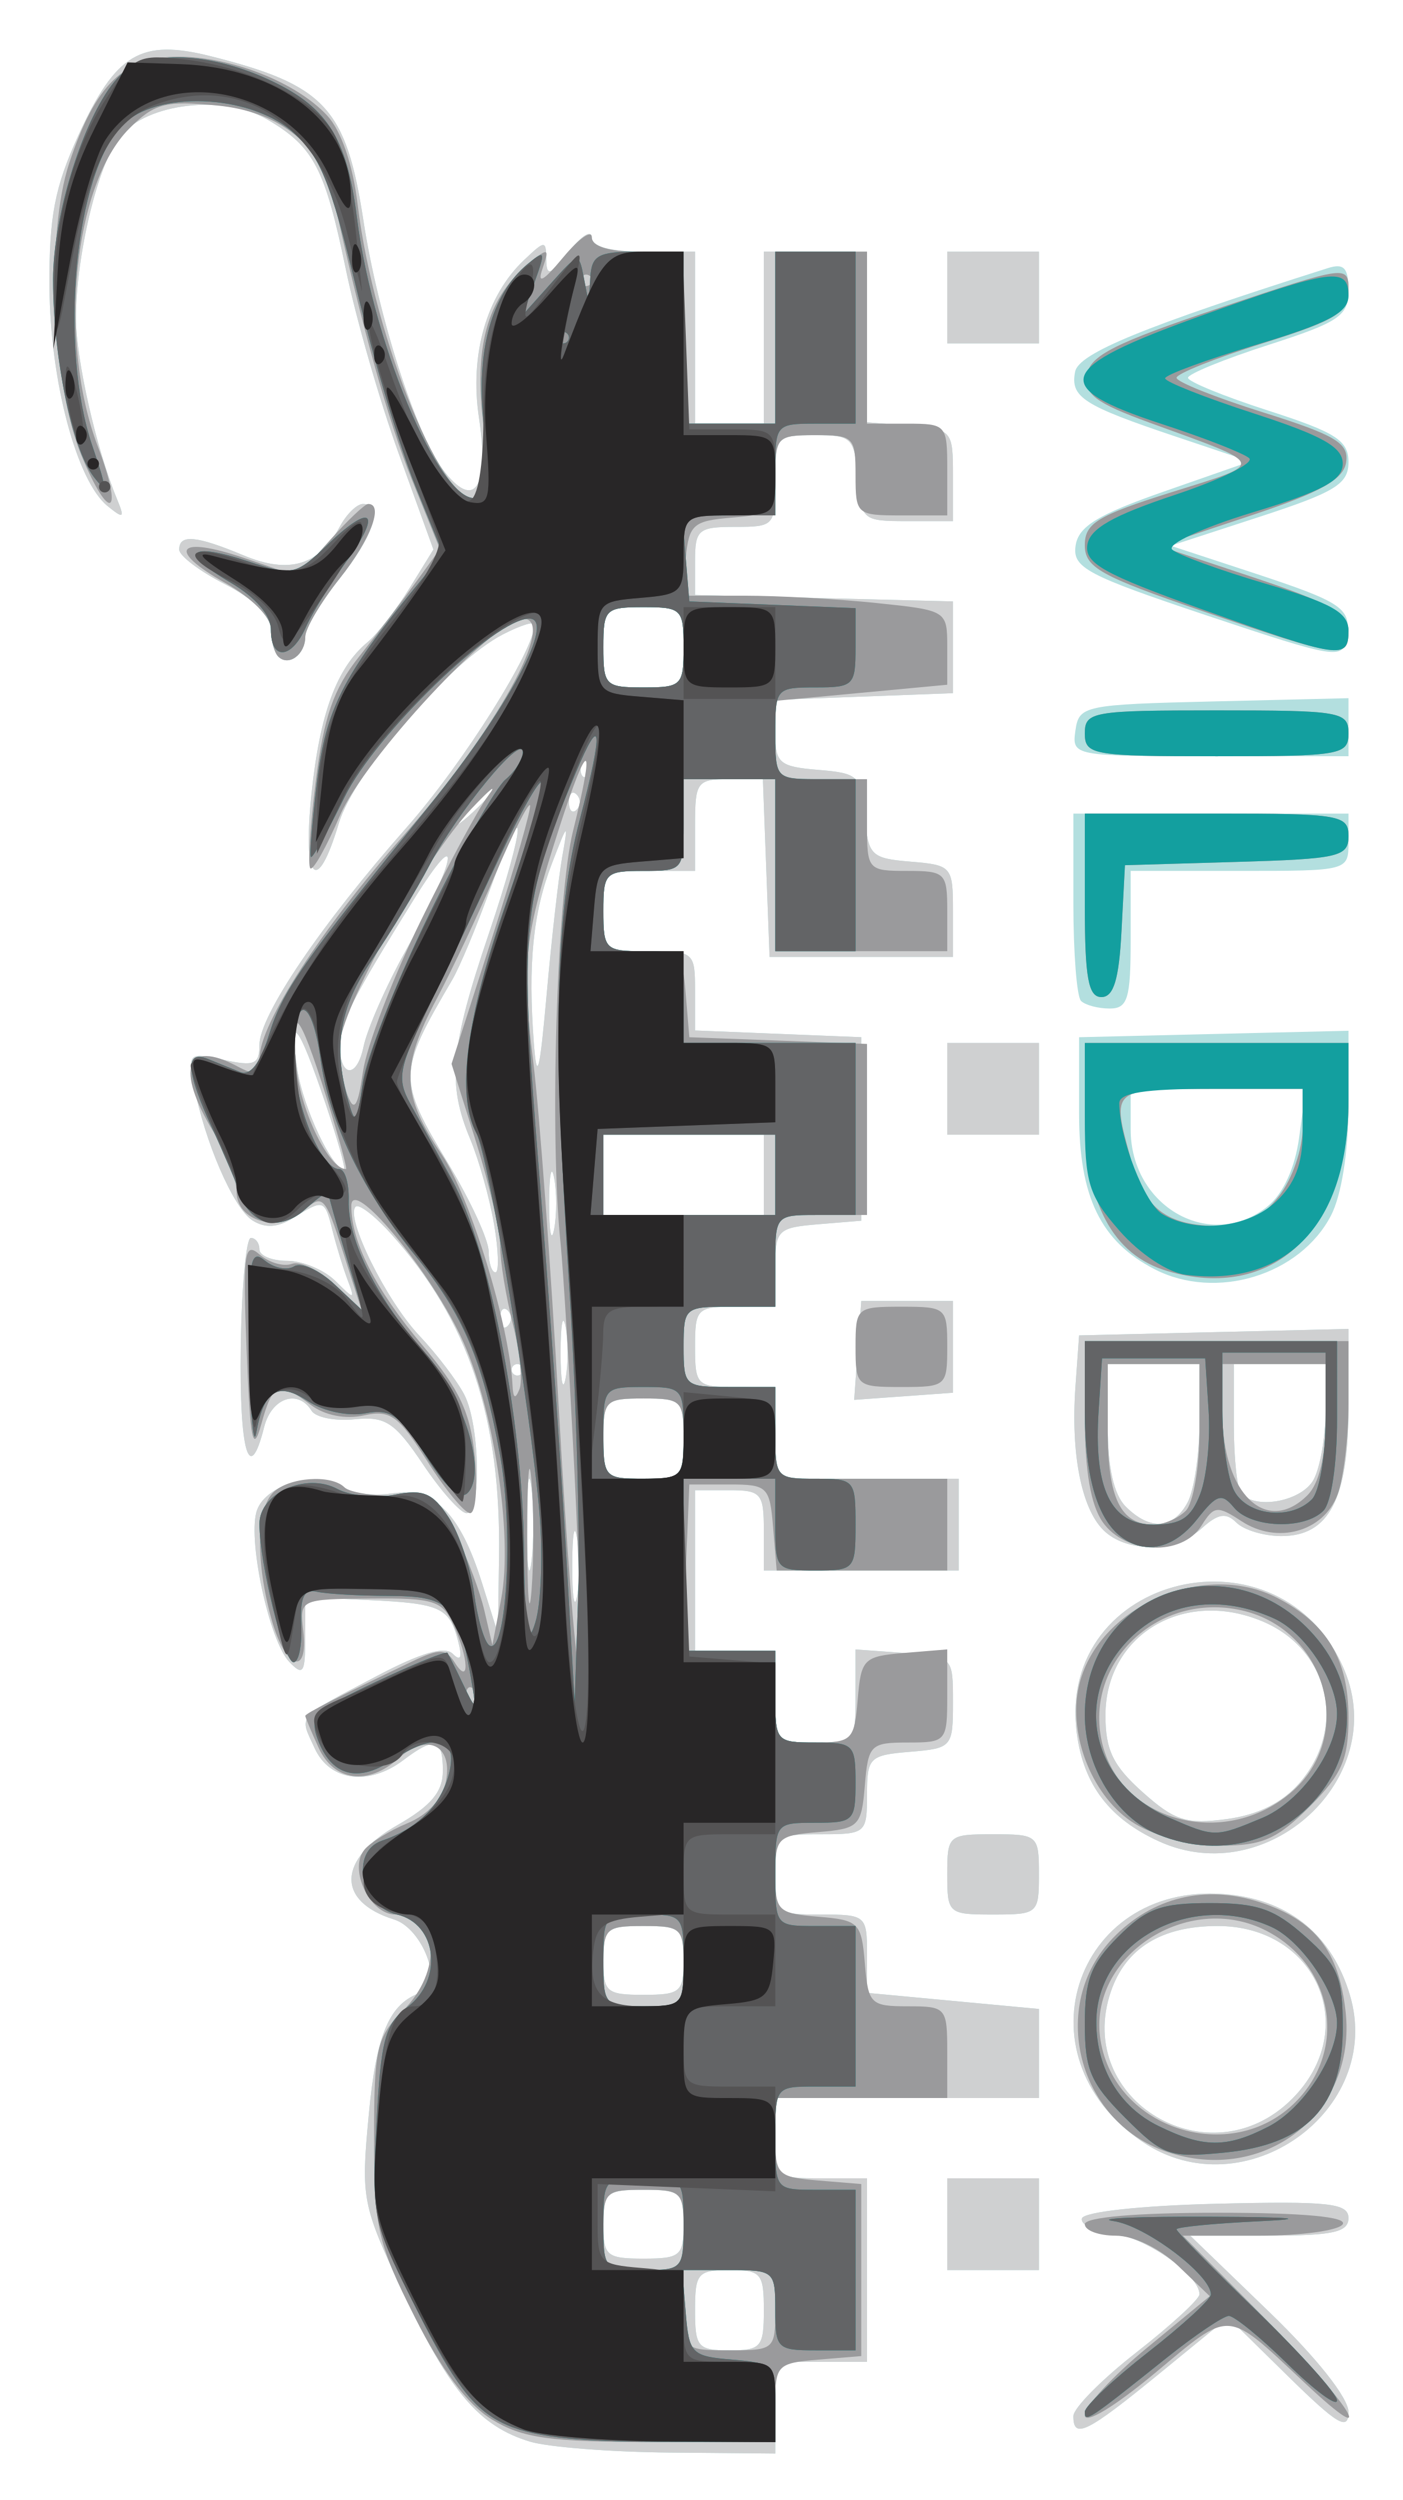 <svg xmlns="http://www.w3.org/2000/svg" role="img" viewBox="79.16 21.41 163.18 290.68"><title>Wildbook logo</title><g stroke-width="1.333"><path fill="#b3dfdf" d="M140.826 305.287c-5.916-1.771-9.359-5.811-14.761-17.323-4.806-10.242-4.934-10.898-4.018-20.672.887-9.469 2.409-13 6.14-14.243 2.607-.869.135-7.435-3.19-8.473-6.744-2.105-6.59-6.988.347-10.949 3.951-2.257 5.323-3.888 5.323-6.333 0-3.764-.931-4.017-4.588-1.251-4.041 3.057-8.578 2.45-10.324-1.381-1.797-3.945-2.317-3.338 7.137-8.343 5.164-2.734 7.991-3.569 8.925-2.635.934.934 1.129.455.614-1.512-1.016-3.884-2.034-4.344-10.488-4.738l-7.277-.34v4.739c0 4.102-.251 4.477-1.866 2.787-2.261-2.366-4.774-13.767-3.83-17.378.808-3.089 6.538-4.856 9.583-2.954 1.183.739 3.956 1.079 6.162.755 4.955-.727 7.942 2.235 10.513 10.427l1.841 5.865.132-8.934c.239-16.172-3.557-27.508-12.575-37.553-1.886-2.101-3.734-3.516-4.106-3.144-1.226 1.226 3.544 10.889 7.387 14.965 2.075 2.2 4.444 5.311 5.266 6.912 1.806 3.523 1.991 13.754.248 13.754-.685 0-2.959-2.55-5.053-5.667-3.297-4.906-4.365-5.61-7.956-5.247-2.281.231-4.543-.219-5.025-1-1.58-2.557-4.652-1.49-5.506 1.913-1.729 6.889-2.889 2.91-2.721-9.332.096-6.966.624-12.666 1.174-12.667.55-0 1 .599 1 1.332S110.79 168 112.571 168c1.781 0 4.297 1.05 5.592 2.333 2.243 2.223 2.31 2.217 1.423-.124-.512-1.351-1.294-3.901-1.737-5.667-.933-3.718-1.023-3.748-4.539-1.553-1.84 1.149-3.305 1.246-4.778.316-2.215-1.397-5.603-9.227-6.831-15.784-.687-3.669-.558-3.776 3.459-2.894 3.577.786 4.172.54 4.172-1.722 0-3.424 7.179-14.028 17.122-25.289 6.547-7.415 14.878-20.634 14.878-23.607 0-.41-1.658.112-3.685 1.16-6.204 3.208-17.281 15.959-19.08 21.963-2.558 8.538-4.237 6.704-3.174-3.467.974-9.319 2.934-14.62 6.501-17.58 1.139-.946 3.333-3.76 4.874-6.254l2.802-4.534-4.028-11.131c-2.215-6.122-4.979-15.739-6.143-21.37-2.444-11.833-3.725-14.291-9.098-17.465-5.051-2.984-14.02-1.975-17.184 1.933C90.574 40.41 88 51.054 88 58.442c0 4.742 2.36 15.169 4.729 20.892.97 2.343.84 2.452-1.073.897-3.587-2.916-6.673-14.566-6.743-25.459-.053-8.168.605-11.604 3.385-17.674 4.34-9.479 7.234-11.201 15.378-9.15 13.288 3.346 15.752 6 17.757 19.125 1.671 10.941 6.088 24.786 9.228 28.927 3.643 4.803 5.448 2.227 4.208-6.003-1.108-7.351.862-14.222 5.27-18.382 2.428-2.291 2.529-2.291 2.557 0 .025 1.977.476 1.815 2.637-.948 1.434-1.833 2.621-2.583 2.637-1.667.019 1.082 2.134 1.667 6.03 1.667h6v20h8v-20h12v19.839l5 .414c4.875.404 5 .547 5 5.747V82h-5.333c-5.2 0-5.344-.125-5.747-5-.391-4.728-.663-5-5-5-4.462 0-4.586.145-4.586 5.333 0 5.206-.111 5.333-4.667 5.333-4.285 0-4.667.324-4.667 3.956v3.956l15 .377 15 .377V102l-10.333.389-10.333.389v3.863c0 3.502.468 3.902 5 4.277 4.713.39 5.023.696 5.409 5.338.385 4.626.707 4.949 5.333 5.333 4.788.398 4.924.557 4.924 5.743v5.333h-21.333l-.389-10.333L167.888 112h-3.944c-3.712 0-3.944.313-3.944 5.333v5.333h-5.333c-5.206 0-5.333.111-5.333 4.667 0 4.556.127 4.667 5.333 4.667 5.193 0 5.333.121 5.333 4.608v4.608l9.667.392 9.667.392v21.333l-5 .414c-4.728.391-5 .663-5 5 0 4.352-.238 4.586-4.667 4.586-4.444 0-4.667.222-4.667 4.667s.222 4.667 4.667 4.667c4.556 0 4.667.127 4.667 5.333v5.333h21.333V204H168v-4.667c0-4.296-.317-4.667-4-4.667h-4v18.667h4.667c4.556 0 4.667.127 4.667 5.333 0 5.206.111 5.333 4.667 5.333 4.567 0 4.667-.116 4.667-5.41v-5.41l5.667.41c5.654.409 5.667.422 5.667 5.743 0 5.2-.125 5.344-5 5.747-4.728.391-5 .663-5 5 0 4.462-.145 4.586-5.333 4.586-5.206 0-5.333.111-5.333 4.667 0 4.556.127 4.667 5.333 4.667 5.181 0 5.333.13 5.333 4.553v4.553l10 .937 10 .937v10.353h-30.667v4.667c0 4.556.127 4.667 5.333 4.667H180v21.333h-10.667v10.667L157 306.552c-6.783-.063-14.062-.632-16.174-1.265zM168 290c0-4.296-.317-4.667-4-4.667-3.683 0-4 .37-4 4.667 0 4.296.317 4.667 4 4.667 3.683 0 4-.37 4-4.667zm-9.333-10c0-3.683-.37-4-4.667-4-4.296 0-4.667.317-4.667 4 0 3.683.37 4 4.667 4 4.296 0 4.667-.317 4.667-4zm0-30.667c0-3.683-.37-4-4.667-4-4.296 0-4.667.317-4.667 4 0 3.683.37 4 4.667 4 4.296 0 4.667-.317 4.667-4zm-12.377-48.982c-.306-2.027-.565-.685-.575 2.982-.011 3.667.241 5.325.557 3.685.316-1.64.325-4.64.018-6.667zm-5.326-6.018c-.296-2.383-.538-.433-.538 4.333s.242 6.717.538 4.333c.296-2.383.296-6.283 0-8.667zm17.702-5.667c0-4.444-.222-4.667-4.667-4.667s-4.667.222-4.667 4.667.222 4.667 4.667 4.667 4.667-.222 4.667-4.667zm-13.726-13c-.318-1.65-.578-.3-.578 3s.26 4.65.578 3c.318-1.65.318-4.35 0-6zm-4.941 5c0-.367-.3-.667-.667-.667s-.667.3-.667.667.3.667.667.667.667-.3.667-.667zm-1.778-6.889c-.489-.489-.889-.089-.889.889 0 .978.4 1.378.889.889.489-.489.489-1.289 0-1.778zm-1.589-9.975c-.514-3.042-1.767-7.523-2.784-9.957-2.693-6.446-2.317-10.628 2.144-23.824 4.437-13.127 4.544-17.325.13-5.113-1.542 4.267-3.507 8.959-4.367 10.425-6.373 10.878-6.386 11.524-.423 21.427C133.9 161.022 136 165.595 136 166.922c0 1.326.353 2.412.784 2.412.431 0 .363-2.489-.151-5.531zm6.974-5.469c-.318-1.65-.578-.3-.578 3s.26 4.65.578 3c.318-1.65.318-4.35 0-6zM168 158v-4.667h-18.667v9.333H168zm-50.996-8.333c-3.144-9.334-4.314-10.723-3.254-3.859.677 4.381 4.029 11.526 5.407 11.526.236 0-.733-3.45-2.153-7.667zm27.545-28.632c.733-4.126.666-4.08-1.218.827-2.184 5.691-2.775 11.602-2.08 20.805.354 4.692.679 3.463 1.487-5.632.569-6.398 1.383-13.598 1.81-16zM126.312 132c6.022-10.809 6.746-15.286.97-6-7.008 11.266-8.598 14.365-8.607 16.778-.015 3.9 1.968 4.134 2.764.326.433-2.074 2.626-7.07 4.873-11.103zM136 114c1.722-1.833 2.832-3.333 2.465-3.333-.367 0-2.076 1.5-3.798 3.333-1.722 1.833-2.832 3.333-2.465 3.333.367 0 2.076-1.5 3.798-3.333zm10.222-.222c-.489-.489-.889-.089-.889.889 0 .978.4 1.378.889.889.489-.489.489-1.289 0-1.778zm1.333-4c-.489-.489-.889-.089-.889.889 0 .978.4 1.378.889.889.489-.489.489-1.289 0-1.778zm11.111-13.111C158.667 92.222 158.444 92 154 92s-4.667.222-4.667 4.667.222 4.667 4.667 4.667 4.667-.222 4.667-4.667zM204 302.316c0-.926 3.3-4.262 7.333-7.412 4.033-3.15 7.333-6.188 7.333-6.75 0-2.241-6.231-6.633-10-7.047-2.2-.242-3.852-1.04-3.672-1.773.188-.765 6.87-1.494 15.667-1.709 13.05-.32 15.338-.071 15.338 1.667 0 1.637-1.827 2.042-9.204 2.042h-9.204l9.204 8.885c5.505 5.315 9.204 9.985 9.204 11.621 0 2.234-1.285 1.474-7-4.136l-7-6.871-8 6.539c-8.444 6.902-10 7.671-10 4.944zm-14.667-22.316v-5.333H200v10.667h-10.667zm22.686-9.592c-14.912-10.123-7.534-30.719 10.285-28.711 7.001.789 11.813 4.827 13.849 11.621 4.051 13.52-12.318 25.111-24.133 17.09zm17.416-4.972c8.075-8.075 2.897-20.103-8.654-20.103-6.531 0-10.699 2.565-12.426 7.646-4.303 12.661 11.524 22.013 21.08 12.457zm-40.103-26.103c0-4.556.127-4.667 5.333-4.667 5.206 0 5.333.111 5.333 4.667 0 4.556-.127 4.667-5.333 4.667-5.206 0-5.333-.111-5.333-4.667zM214 235.508c-5.767-2.61-8.793-6.56-9.593-12.521-2.497-18.617 23.823-24.859 31.126-7.381 5.238 12.535-8.913 25.614-21.533 19.902zm16.331-6.833c5.526-6.425 3.415-15.524-4.356-18.771-9.183-3.837-18.242 1.598-18.242 10.945 0 4.023.886 5.852 4.322 8.922 3.721 3.325 5.084 3.76 9.798 3.128 3.644-.489 6.48-1.902 8.478-4.225zm-22.85-29.384c-2.557-2.557-3.791-8.901-3.239-16.654l.425-5.97 15.667-.376L236 175.915v9.079C236 195.676 233.75 200 228.191 200c-2.012 0-4.364-.706-5.226-1.568-1.202-1.202-2.145-1.047-4.038.667-3.085 2.792-8.751 2.887-11.446.192zm9.805-3.203c.759-1.418 1.38-5.618 1.38-9.333V180H208v7.238c0 4.802.705 7.943 2.095 9.333 2.821 2.821 5.52 2.639 7.191-.484zm14.667-2.667c.759-1.418 1.38-5.018 1.38-8V180h-10.667v7.111c0 3.911.4 7.511.889 8 1.842 1.842 7.07.79 8.398-1.69zm-53.034-15.007l.414-5.747H190v10.667l-5.747.414-5.747.414zm34.542-9.434c-6.276-3.226-8.795-8.403-8.795-18.077V142l15.667-.376L236 141.249v8.775c0 5.236-.816 10.353-2.023 12.686-3.599 6.959-13.366 9.944-20.516 6.27zm13.141-7.327c1.808-1.464 3.184-4.473 3.657-8L231.018 148h-20.351v4.727c0 9.016 9.354 14.256 15.936 8.926zM189.333 148v-5.333H200v10.667h-10.667zm15.556-10.222C204.4 137.289 204 132.189 204 126.444V116h32v3.333c0 3.322-.044 3.333-12.667 3.333h-12.667v8c0 6.869-.346 8-2.444 8-1.344 0-2.844-.4-3.333-.889zm-.648-31.444c.411-2.892.992-3.014 16.093-3.376L236 102.582v6.751h-16.093c-15.926 0-16.088-.031-15.667-3zm-92.721-8.592c-.469-.469-.853-1.94-.853-3.27 0-1.478-2.073-3.475-5.333-5.138C102.4 87.837 100 86.025 100 85.306c0-1.813 1.964-1.636 7.497.676 5.288 2.209 8.771 1.167 11.186-3.346.776-1.45 1.99-2.636 2.697-2.636 2.423 0 1.286 3.634-2.714 8.667-2.2 2.768-4 5.815-4 6.771 0 2.076-1.948 3.502-3.147 2.304zm108.072-4.752c-14.039-4.693-15.697-5.572-15.333-8.126.321-2.249 2.543-3.609 10.346-6.332l9.938-3.468-8.604-2.886c-10.815-3.628-12.312-4.591-11.736-7.553.418-2.148 7.982-5.246 29.399-12.044C235.476 51.987 236 52.551 236 55.167c0 2.968-1.056 3.686-9.333 6.352-5.133 1.653-9.333 3.37-9.333 3.814 0 .445 4.2 2.161 9.333 3.814C234.548 71.686 236 72.618 236 75.139c0 2.545-1.524 3.482-10.333 6.354l-10.333 3.369 9.333 3.067c10.805 3.551 11.715 4.182 11.113 7.709-.423 2.478-1.261 2.341-16.188-2.649zM189.333 56v-5.333H200v10.667h-10.667z"/><path fill="#cfd0d1" d="M140.826 305.287c-5.916-1.771-9.359-5.811-14.761-17.323-4.806-10.242-4.934-10.898-4.018-20.672.887-9.469 2.409-13 6.14-14.243 2.607-.869.135-7.435-3.19-8.473-6.744-2.105-6.59-6.988.347-10.949 3.951-2.257 5.323-3.888 5.323-6.333 0-3.764-.931-4.017-4.588-1.251-4.041 3.057-8.578 2.45-10.324-1.381-1.797-3.945-2.317-3.338 7.137-8.343 5.164-2.734 7.991-3.569 8.925-2.635.934.934 1.129.455.614-1.512-1.016-3.884-2.034-4.344-10.488-4.738l-7.277-.34v4.739c0 4.102-.251 4.477-1.866 2.787-2.261-2.366-4.774-13.767-3.83-17.378.808-3.089 6.538-4.856 9.583-2.954 1.183.739 3.956 1.079 6.162.755 4.955-.727 7.942 2.235 10.513 10.427l1.841 5.865.132-8.934c.239-16.172-3.557-27.508-12.575-37.553-1.886-2.101-3.734-3.516-4.106-3.144-1.226 1.226 3.544 10.889 7.387 14.965 2.075 2.2 4.444 5.311 5.266 6.912 1.806 3.523 1.991 13.754.248 13.754-.685 0-2.959-2.55-5.053-5.667-3.297-4.906-4.365-5.61-7.956-5.247-2.281.231-4.543-.219-5.025-1-1.58-2.557-4.652-1.49-5.506 1.913-1.729 6.889-2.889 2.91-2.721-9.332.096-6.966.624-12.666 1.174-12.667.55-0 1 .599 1 1.332S110.79 168 112.571 168c1.781 0 4.297 1.05 5.592 2.333 2.243 2.223 2.31 2.217 1.423-.124-.512-1.351-1.294-3.901-1.737-5.667-.933-3.718-1.023-3.748-4.539-1.553-1.84 1.149-3.305 1.246-4.778.316-2.215-1.397-5.603-9.227-6.831-15.784-.687-3.669-.558-3.776 3.459-2.894 3.577.786 4.172.54 4.172-1.722 0-3.424 7.179-14.028 17.122-25.289 6.547-7.415 14.878-20.634 14.878-23.607 0-.41-1.658.112-3.685 1.16-6.204 3.208-17.281 15.959-19.08 21.963-2.558 8.538-4.237 6.704-3.174-3.467.974-9.319 2.934-14.62 6.501-17.58 1.139-.946 3.333-3.76 4.874-6.254l2.802-4.534-4.028-11.131c-2.215-6.122-4.979-15.739-6.143-21.37-2.444-11.833-3.725-14.291-9.098-17.465-5.051-2.984-14.02-1.975-17.184 1.933C90.574 40.41 88 51.054 88 58.442c0 4.742 2.36 15.169 4.729 20.892.97 2.343.84 2.452-1.073.897-3.587-2.916-6.673-14.566-6.743-25.459-.053-8.168.605-11.604 3.385-17.674 4.34-9.479 7.234-11.201 15.378-9.15 13.288 3.346 15.752 6 17.757 19.125 1.671 10.941 6.088 24.786 9.228 28.927 3.643 4.803 5.448 2.227 4.208-6.003-1.108-7.351.862-14.222 5.27-18.382 2.428-2.291 2.529-2.291 2.557 0 .025 1.977.476 1.815 2.637-.948 1.434-1.833 2.621-2.583 2.637-1.667.019 1.082 2.134 1.667 6.03 1.667h6v20h8v-20h12v19.839l5 .414c4.875.404 5 .547 5 5.747V82h-5.333c-5.2 0-5.344-.125-5.747-5-.391-4.728-.663-5-5-5-4.462 0-4.586.145-4.586 5.333 0 5.206-.111 5.333-4.667 5.333-4.285 0-4.667.324-4.667 3.956v3.956l15 .377 15 .377V102l-10.333.389-10.333.389v3.863c0 3.502.468 3.902 5 4.277 4.713.39 5.023.696 5.409 5.338.385 4.626.707 4.949 5.333 5.333 4.788.398 4.924.557 4.924 5.743v5.333h-21.333l-.389-10.333L167.888 112h-3.944c-3.712 0-3.944.313-3.944 5.333v5.333h-5.333c-5.206 0-5.333.111-5.333 4.667 0 4.556.127 4.667 5.333 4.667 5.193 0 5.333.121 5.333 4.608v4.608l9.667.392 9.667.392v21.333l-5 .414c-4.728.391-5 .663-5 5 0 4.352-.238 4.586-4.667 4.586-4.444 0-4.667.222-4.667 4.667s.222 4.667 4.667 4.667c4.556 0 4.667.127 4.667 5.333v5.333h21.333V204H168v-4.667c0-4.296-.317-4.667-4-4.667h-4v18.667h4.667c4.556 0 4.667.127 4.667 5.333 0 5.206.111 5.333 4.667 5.333 4.567 0 4.667-.116 4.667-5.41v-5.41l5.667.41c5.654.409 5.667.422 5.667 5.743 0 5.2-.125 5.344-5 5.747-4.728.391-5 .663-5 5 0 4.462-.145 4.586-5.333 4.586-5.206 0-5.333.111-5.333 4.667 0 4.556.127 4.667 5.333 4.667 5.181 0 5.333.13 5.333 4.553v4.553l10 .937 10 .937v10.353h-30.667v4.667c0 4.556.127 4.667 5.333 4.667H180v21.333h-10.667v10.667L157 306.552c-6.783-.063-14.062-.632-16.174-1.265zM168 290c0-4.296-.317-4.667-4-4.667-3.683 0-4 .37-4 4.667 0 4.296.317 4.667 4 4.667 3.683 0 4-.37 4-4.667zm-9.333-10c0-3.683-.37-4-4.667-4-4.296 0-4.667.317-4.667 4 0 3.683.37 4 4.667 4 4.296 0 4.667-.317 4.667-4zm0-30.667c0-3.683-.37-4-4.667-4-4.296 0-4.667.317-4.667 4 0 3.683.37 4 4.667 4 4.296 0 4.667-.317 4.667-4zm-12.377-48.982c-.306-2.027-.565-.685-.575 2.982-.011 3.667.241 5.325.557 3.685.316-1.64.325-4.64.018-6.667zm-5.326-6.018c-.296-2.383-.538-.433-.538 4.333s.242 6.717.538 4.333c.296-2.383.296-6.283 0-8.667zm17.702-5.667c0-4.444-.222-4.667-4.667-4.667s-4.667.222-4.667 4.667.222 4.667 4.667 4.667 4.667-.222 4.667-4.667zm-13.726-13c-.318-1.65-.578-.3-.578 3s.26 4.65.578 3c.318-1.65.318-4.35 0-6zm-4.941 5c0-.367-.3-.667-.667-.667s-.667.3-.667.667.3.667.667.667.667-.3.667-.667zm-1.778-6.889c-.489-.489-.889-.089-.889.889 0 .978.4 1.378.889.889.489-.489.489-1.289 0-1.778zm-1.589-9.975c-.514-3.042-1.767-7.523-2.784-9.957-2.693-6.446-2.317-10.628 2.144-23.824 4.437-13.127 4.544-17.325.13-5.113-1.542 4.267-3.507 8.959-4.367 10.425-6.373 10.878-6.386 11.524-.423 21.427C133.9 161.022 136 165.595 136 166.922c0 1.326.353 2.412.784 2.412.431 0 .363-2.489-.151-5.531zm6.974-5.469c-.318-1.65-.578-.3-.578 3s.26 4.65.578 3c.318-1.65.318-4.35 0-6zM168 158v-4.667h-18.667v9.333H168zm-50.996-8.333c-3.144-9.334-4.314-10.723-3.254-3.859.677 4.381 4.029 11.526 5.407 11.526.236 0-.733-3.45-2.153-7.667zm27.545-28.632c.733-4.126.666-4.08-1.218.827-2.184 5.691-2.775 11.602-2.08 20.805.354 4.692.679 3.463 1.487-5.632.569-6.398 1.383-13.598 1.81-16zM126.312 132c6.022-10.809 6.746-15.286.97-6-7.008 11.266-8.598 14.365-8.607 16.778-.015 3.9 1.968 4.134 2.764.326.433-2.074 2.626-7.07 4.873-11.103zM136 114c1.722-1.833 2.832-3.333 2.465-3.333-.367 0-2.076 1.5-3.798 3.333-1.722 1.833-2.832 3.333-2.465 3.333.367 0 2.076-1.5 3.798-3.333zm10.222-.222c-.489-.489-.889-.089-.889.889 0 .978.4 1.378.889.889.489-.489.489-1.289 0-1.778zm1.333-4c-.489-.489-.889-.089-.889.889 0 .978.4 1.378.889.889.489-.489.489-1.289 0-1.778zm11.111-13.111C158.667 92.222 158.444 92 154 92s-4.667.222-4.667 4.667.222 4.667 4.667 4.667 4.667-.222 4.667-4.667zM204 302.316c0-.926 3.3-4.262 7.333-7.412 4.033-3.15 7.333-6.188 7.333-6.75 0-2.241-6.231-6.633-10-7.047-2.2-.242-3.852-1.04-3.672-1.773.188-.765 6.87-1.494 15.667-1.709 13.05-.32 15.338-.071 15.338 1.667 0 1.637-1.827 2.042-9.204 2.042h-9.204l9.204 8.885c5.505 5.315 9.204 9.985 9.204 11.621 0 2.234-1.285 1.474-7-4.136l-7-6.871-8 6.539c-8.444 6.902-10 7.671-10 4.944zm-14.667-22.316v-5.333H200v10.667h-10.667zm22.686-9.592c-14.912-10.123-7.534-30.719 10.285-28.711 7.001.789 11.813 4.827 13.849 11.621 4.051 13.52-12.318 25.111-24.133 17.09zm17.416-4.972c8.075-8.075 2.897-20.103-8.654-20.103-6.531 0-10.699 2.565-12.426 7.646-4.303 12.661 11.524 22.013 21.08 12.457zm-40.103-26.103c0-4.556.127-4.667 5.333-4.667 5.206 0 5.333.111 5.333 4.667 0 4.556-.127 4.667-5.333 4.667-5.206 0-5.333-.111-5.333-4.667zM214 235.508c-5.767-2.61-8.793-6.56-9.593-12.521-2.497-18.617 23.823-24.859 31.126-7.381 5.238 12.535-8.913 25.614-21.533 19.902zm16.331-6.833c5.526-6.425 3.415-15.524-4.356-18.771-9.183-3.837-18.242 1.598-18.242 10.945 0 4.023.886 5.852 4.322 8.922 3.721 3.325 5.084 3.76 9.798 3.128 3.644-.489 6.48-1.902 8.478-4.225zm-22.85-29.384c-2.557-2.557-3.791-8.901-3.239-16.654l.425-5.97 15.667-.376L236 175.915v9.079C236 195.676 233.75 200 228.191 200c-2.012 0-4.364-.706-5.226-1.568-1.202-1.202-2.145-1.047-4.038.667-3.085 2.792-8.751 2.887-11.446.192zm9.805-3.203c.759-1.418 1.38-5.618 1.38-9.333V180H208v7.238c0 4.802.705 7.943 2.095 9.333 2.821 2.821 5.52 2.639 7.191-.484zm14.667-2.667c.759-1.418 1.38-5.018 1.38-8V180h-10.667v7.111c0 3.911.4 7.511.889 8 1.842 1.842 7.07.79 8.398-1.69zm-53.034-15.007l.414-5.747H190v10.667l-5.747.414-5.747.414zm36.03-9.225c-6.411-1.888-9.605-7.932-9.611-18.189l-.005-8.333H236v6.709c0 15.082-8.845 23.407-21.051 19.812zm12.954-8.702c1.552-1.973 2.763-5.48 2.763-8V148H220c-11.653 0-11.592-.054-9.273 8.296 1.576 5.674 4.14 7.605 10.177 7.663 3.019.029 5.031-.969 7-3.473zM189.333 148v-5.333H200v10.667h-10.667zm16-21.333V116h15.333c14.35 0 15.333.168 15.333 2.618 0 2.397-1.098 2.651-13 3L210 122l-.4 7.667c-.293 5.625-.915 7.667-2.333 7.667-1.528 0-1.933-2.237-1.933-10.667zm0-20c0-2.512.889-2.667 15.333-2.667S236 104.155 236 106.667s-.889 2.667-15.333 2.667-15.333-.155-15.333-2.667zm-93.814-8.925c-.469-.469-.853-1.94-.853-3.27 0-1.478-2.073-3.475-5.333-5.138C102.4 87.837 100 86.025 100 85.306c0-1.813 1.964-1.636 7.497.676 5.288 2.209 8.771 1.167 11.186-3.346.776-1.45 1.99-2.636 2.697-2.636 2.423 0 1.286 3.634-2.714 8.667-2.2 2.768-4 5.815-4 6.771 0 2.076-1.948 3.502-3.147 2.304zM219 92.45c-11.877-4.061-13.667-5.064-13.667-7.66 0-2.554 1.473-3.449 10.148-6.17 11.042-3.463 11.173-3.052-2.558-8.05-6.383-2.324-7.671-3.304-7.333-5.582.332-2.239 3.256-3.716 15.41-7.779 14.962-5.002 15-5.007 15-2.013 0 2.568-1.445 3.455-10 6.138-5.5 1.725-10 3.525-10 4 0 .475 4.527 2.284 10.06 4.019 8.44 2.647 9.996 3.58 9.667 5.795-.299 2.008-2.948 3.491-11.06 6.193L214 84.892l11 3.663c8.681 2.891 11 4.203 11 6.221 0 3.32-.813 3.208-17-2.326zM189.333 56v-5.333H200v10.667h-10.667z"/><path fill="#9a9a9c" d="M136.372 302.705c-2.849-1.737-5.879-5.765-9-11.962-4.292-8.522-4.705-10.347-4.705-20.77 0-10.411.296-11.724 3.333-14.761C130.687 250.525 130.191 244 125.148 244c-2.957 0-5.467-5.221-3.617-7.523.673-.838 2.943-2.235 5.045-3.106 2.379-.985 4.061-2.84 4.458-4.915.798-4.175-2.22-5.606-5.521-2.618-3.542 3.206-7.515 2.678-9.298-1.234-.851-1.868-1.547-3.531-1.547-3.697 0-.282 3.568-2.099 12.42-6.325 3.199-1.527 3.934-1.506 4.98.146 1.733 2.739 1.613-.51-.162-4.406-1.282-2.815-2.276-3.129-9.667-3.063-8.186.074-8.235.097-7.809 3.741.635 5.43-2.087 4.447-3.692-1.333-1.849-6.659-1.768-12.769.197-14.733 1.784-1.784 6.745-2.143 8.291-.6.551.55 3.193 1 5.871 1 4.237 0 5.167.606 7.17 4.667 1.266 2.567 2.719 6.467 3.23 8.667l.929 4 1.018-5.333c1.429-7.487-.921-22.684-4.735-30.627-3.845-8.007-12.656-18.513-12.686-15.126-.037 4.173 2.791 9.722 8.276 16.243 4.337 5.156 5.587 7.827 6.084 13 .344 3.581.099 6.51-.544 6.509-.643-.001-2.894-2.733-5.003-6.069-3.341-5.289-4.285-5.968-7.359-5.293-2.152.473-4.555-.003-6.167-1.222-3.775-2.854-4.42-2.602-5.764 2.252-.98 3.538-1.293 1.963-1.705-8.577-.445-11.385-.269-12.705 1.495-11.174 1.1.955 2.793 1.451 3.762 1.101.969-.35 3.188.704 4.931 2.342l3.169 2.977-2.18-6.816c-2.031-6.352-2.338-6.673-4.502-4.714-2.938 2.658-7.847 1.284-7.847-2.196 0-1.4-1.198-4.509-2.662-6.91-4.492-7.367-3.238-10.856 2.749-7.652 2.101 1.125 2.581.939 2.592-1 .021-3.909 7.24-15.063 16.645-25.714 10.881-12.323 18.063-25.333 13.984-25.333-3.306 0-18.428 16.268-21.276 22.888-1.586 3.688-3.139 6.45-3.45 6.138-.311-.311-.023-4.893.641-10.182.931-7.418 2.072-10.704 4.992-14.378 2.082-2.619 5.057-6.515 6.612-8.658l2.827-3.896-3.244-8.03c-2.784-6.894-5.928-18.152-8.978-32.152-1.465-6.725-6.226-10.672-13.745-11.395-5.969-.574-7.237-.24-10.145 2.668-6.513 6.513-8.322 24.741-3.671 36.983 3.078 8.102 1.375 9.001-1.922 1.014-3.418-8.28-4.14-25.733-1.406-33.965C90.243 31.239 93.563 28 99.889 28c6.191 0 13.712 2.968 17.312 6.832 1.641 1.761 2.994 5.699 3.554 10.34 1.92 15.921 10.385 36.342 14.11 34.039.8-.494.967-4.093.425-9.152-.945-8.823.701-14.218 5.538-18.156 2.106-1.714 2.247-1.638 1.423.764-.635 1.852.101 1.444 2.41-1.333 1.829-2.2 3.328-3.25 3.332-2.333.004 1.054 1.966 1.667 5.34 1.667h5.333v20h10.667v-20H180v20h4.667c4.556 0 4.667.127 4.667 5.333v5.333H184c-5.206 0-5.333-.111-5.333-4.667C178.667 72.222 178.444 72 174 72c-4.429 0-4.667.234-4.667 4.586 0 4.337-.272 4.609-5 5-4.565.378-5.036.791-5.418 4.747l-.418 4.333h7.222c3.972 0 10.91.385 15.418.857 8.176.855 8.196.867 8.196 5.177v4.32l-10 .937-10 .937v4.553c0 4.423.152 4.553 5.333 4.553H180v5.333c0 5.206.111 5.333 4.667 5.333 4.444 0 4.667.222 4.667 4.667V132h-20v-20h-10.667v5.333c0 5.206-.111 5.333-4.667 5.333-4.444 0-4.667.222-4.667 4.667 0 4.429.234 4.667 4.586 4.667 4.337 0 4.609.272 5 5l.414 5 10.333.389L180 142.779v19.888h-10.667v10.667H164c-5.206 0-5.333.111-5.333 4.667 0 4.556.127 4.667 5.333 4.667h5.333v10.667h20V204H169.494l-.414-5c-.393-4.747-.65-5-5.08-5h-4.667l-.392 9.667-.392 9.667h10.783v5.333c0 5.189.125 5.333 4.586 5.333 4.337 0 4.609-.272 5-5 .391-4.728.685-5.022 5.414-5.414l5-.414v5.414c0 5.28-.113 5.414-4.586 5.414-4.337 0-4.609.272-5 5-.391 4.728-.685 5.022-5.414 5.414-4.71.39-5 .675-5 4.92s.29 4.53 5 4.92c4.728.391 5.022.685 5.414 5.414.391 4.728.663 5 5 5 4.462 0 4.586.145 4.586 5.333v5.333h-20v4.586c0 4.337.272 4.609 5 5l5 .414v20l-5 .414c-4.728.391-5 .663-5 5v4.586L155 305.328c-11.893-.004-15.064-.451-18.628-2.624zm32.962-12.705c0-4.556-.127-4.667-5.333-4.667-5.206 0-5.333-.111-5.333-4.667 0-4.444-.222-4.667-4.667-4.667s-4.667.222-4.667 4.667.222 4.667 4.667 4.667 4.667.222 4.667 4.667c0 4.556.127 4.667 5.333 4.667 5.206 0 5.333-.111 5.333-4.667zm-10.667-40c0-4.444-.222-4.667-4.667-4.667s-4.667.222-4.667 4.667c0 4.444.222 4.667 4.667 4.667s4.667-.222 4.667-4.667zm-24.444-32.222c-.489-.489-.889-.089-.889.889 0 .978.4 1.378.889.889.489-.489.489-1.289 0-1.778zM145.996 193c-.594-11.917-1.329-24.067-1.635-27-1.3-12.503-.461-40.32 1.449-47.989 2.653-10.656 1.788-10.891-1.58-.429-4.128 12.82-4.467 15.85-3.054 27.232.719 5.786 2.054 23.87 2.967 40.187.913 16.317 1.946 29.667 2.296 29.667.35 0 .15-9.75-.444-21.667zm-5.016.667c-.275-3.483-.499-.633-.499 6.333 0 6.967.225 9.817.499 6.333.275-3.483.275-9.183 0-12.667zm17.687-5c0-4.444-.222-4.667-4.667-4.667s-4.667.222-4.667 4.667.222 4.667 4.667 4.667 4.667-.222 4.667-4.667zm-19.862-13.338c-.809-3.214-1.471-7.276-1.471-9.028s-1.273-7.239-2.828-12.194l-2.828-9.009 4.766-14.833c2.621-8.158 4.581-15.018 4.356-15.243-.226-.226-2.018 3.352-3.984 7.951-1.966 4.599-5.053 11.149-6.861 14.558-4.218 7.95-4.113 11.181.587 18.115 3.297 4.864 7.891 19.852 8.231 26.852.073 1.502.321 1.632.805.422.385-.961.037-4.377-.772-7.59zM169.333 158v-4.667h-20v9.333h20zm-52.187-8.936c-3.247-10.433-4.358-11.5-3.482-3.344.543 5.051 3.783 11.613 5.735 11.613.176 0-.838-3.721-2.253-8.269zm10.854-20.398c3.222-6.6 6.79-13.231 7.928-14.735 1.139-1.504.271-.829-1.929 1.502-5.558 5.887-15.333 23.486-15.333 27.605 0 1.876.438 4.509.972 5.852.729 1.832 1.164 1.11 1.738-2.891.421-2.933 3.402-10.733 6.624-17.333zm30.666-32C158.667 92.222 158.444 92 154 92s-4.667.222-4.667 4.667.222 4.667 4.667 4.667 4.667-.222 4.667-4.667zM148 54c0-.367-.3-.667-.667-.667s-.667.3-.667.667.3.667.667.667S148 54.367 148 54zm57.333 248.212c0-1.037 3.269-4.576 7.264-7.865l7.264-5.98-3.67-3.516c-2.111-2.022-5.198-3.516-7.264-3.516-1.977 0-3.594-.6-3.594-1.333 0-.812 6.026-1.333 15.412-1.333 9.935 0 15.119.474 14.588 1.333-.453.733-4.824 1.333-9.712 1.333h-8.888l9.633 9.698c9.931 9.997 13.525 15.816 4.633 7.501-9.37-8.763-8.52-8.705-17.534-1.203-4.707 3.917-8.133 5.974-8.133 4.883zm9.458-30.653c-10.34-3.55-13.711-16.975-6.225-24.788 4.587-4.788 10.786-6.298 17.185-4.186 6.364 2.1 9.115 5.617 9.91 12.668 1.33 11.797-9.456 20.225-20.87 16.306zm15.027-5.741c6.109-6.109 4.464-15.88-3.353-19.922-9.145-4.729-20.856 2.971-19.309 12.697 1.648 10.361 15.205 14.683 22.662 7.225zm-18.681-32.387c-4.821-2.94-7.775-10.16-6.511-15.915 2.023-9.211 14.471-14.787 23.076-10.337 5.828 3.014 8.298 7.157 8.298 13.917 0 4.86-.759 6.595-4.533 10.37-3.769 3.769-5.512 4.532-10.333 4.528-3.364-.003-7.562-1.08-9.996-2.563zm18.094-3.55c7.847-6.603 4.145-19.419-6.169-21.354-9.507-1.783-17.752 6.261-15.752 15.368 2.029 9.24 14.127 12.543 21.921 5.986zm-21.822-31.511c-1.383-1.974-2.076-5.979-2.076-12v-9.037H236v7.247c0 3.986-.579 8.769-1.286 10.629-1.636 4.303-7.006 5.78-11.149 3.065-2.821-1.849-3.217-1.804-4.668.52-2.242 3.59-8.847 3.346-11.488-.424zm9.658-1.303c.88-.88 1.6-5.08 1.6-9.333V180H208v7.733c0 7.862 1.498 10.933 5.333 10.933 1.173 0 2.853-.72 3.733-1.6zm14.171-1.829c1.338-1.338 2.095-4.47 2.095-8.667V180h-12v5.703c0 9.361 5.135 14.304 9.905 9.535zM178.667 178c0-4.556.127-4.667 5.333-4.667 5.206 0 5.333.111 5.333 4.667 0 4.556-.127 4.667-5.333 4.667-5.206 0-5.333-.111-5.333-4.667zm36.283-8.811c-6.411-1.888-9.605-7.932-9.611-18.189l-.005-8.333H236v6.709c0 15.082-8.845 23.407-21.051 19.812zm12.954-8.702c1.552-1.973 2.763-5.48 2.763-8V148H220c-11.653 0-11.592-.054-9.273 8.296 1.576 5.674 4.14 7.605 10.177 7.663 3.019.029 5.031-.969 7-3.473zm-22.57-33.82V116h15.333c14.35 0 15.333.168 15.333 2.618 0 2.397-1.098 2.651-13 3L210 122l-.4 7.667c-.293 5.625-.915 7.667-2.333 7.667-1.528 0-1.933-2.237-1.933-10.667zm0-20c0-2.512.889-2.667 15.333-2.667S236 104.155 236 106.667s-.889 2.667-15.333 2.667-15.333-.155-15.333-2.667zm-93.814-8.925c-.469-.469-.853-1.914-.853-3.212 0-1.36-2.236-3.616-5.279-5.326-6.929-3.894-5.653-5.586 2.196-2.912l6.203 2.113 3.755-4.202C119.606 81.891 121.604 80 121.981 80c1.858 0 .266 4.161-3.315 8.667-2.2 2.768-4 5.815-4 6.771 0 2.076-1.948 3.502-3.147 2.304zM219 92.45c-11.877-4.061-13.667-5.064-13.667-7.66 0-2.554 1.473-3.449 10.148-6.17 11.042-3.463 11.173-3.052-2.558-8.05-6.383-2.324-7.671-3.304-7.333-5.582.332-2.239 3.256-3.716 15.41-7.779 14.962-5.002 15-5.007 15-2.013 0 2.568-1.445 3.455-10 6.138-5.5 1.725-10 3.525-10 4 0 .475 4.527 2.284 10.06 4.019 8.44 2.647 9.996 3.58 9.667 5.795-.299 2.008-2.948 3.491-11.06 6.193L214 84.892l11 3.663c8.681 2.891 11 4.203 11 6.221 0 3.32-.813 3.208-17-2.326z"/><path fill="#139f9f" d="M137.576 303.092c-3.396-1.674-5.678-4.674-9.819-12.911-5.273-10.488-5.382-10.983-4.807-21.943.509-9.697.995-11.519 3.598-13.483 4.198-3.167 3.464-9.673-1.214-10.756-4.211-.975-5.499-7.316-1.744-8.588 4.173-1.414 6.87-4.12 7.8-7.828 1.073-4.276-1.569-4.838-6.759-1.438-3.912 2.563-6.946 1.688-8.493-2.45-1.027-2.747-.39-3.38 6.83-6.787 4.379-2.066 8.085-3.566 8.236-3.333.15.233.992 1.924 1.871 3.757 1.495 3.118 1.545 3.032.771-1.333-1.418-7.996-2.495-9.024-9.477-9.046-3.503-.011-7.269-.23-8.369-.487-1.491-.348-1.95.635-1.803 3.866.108 2.383-.292 4.333-.89 4.333-1.131 0-3.974-11.514-3.974-16.094 0-3.57 5.424-5.998 9.056-4.054 1.499.802 4.52 1.1 6.712.662 3.281-.656 4.382-.192 6.229 2.627 1.234 1.883 2.571 5.862 2.97 8.841.4 2.979 1.201 5.71 1.782 6.069 1.988 1.229 2.817-13.416 1.249-22.064-1.999-11.025-4.295-16.446-9.834-23.217-6.1-7.457-10.056-15.618-11.036-22.765-1.024-7.472-3.127-7.879-3.127-.605 0 5.502 3.089 13.267 5.278 13.267.665 0 1.163 1.661 1.105 3.691-.131 4.613 3.349 11.527 8.945 17.773 4.484 5.005 7.166 13.908 4.878 16.196-.862.862-2.533-.62-4.862-4.31-3.01-4.768-4.079-5.521-7.035-4.956-1.968.376-4.856-.231-6.633-1.396-3.539-2.319-5.15-1.342-6.049 3.668-.329 1.833-.68-2.29-.78-9.163-.157-10.802.082-12.278 1.76-10.885 1.068.886 2.612 1.197 3.432.69.82-.507 2.95.45 4.734 2.126l3.243 3.047-1.994-6.574c-1.097-3.616-2.001-6.817-2.009-7.114-.008-.297-1.192.526-2.631 1.828-2.948 2.668-6.381 1.947-7.574-1.591-.438-1.3-1.925-4.803-3.303-7.785-3.042-6.581-3.203-9.147-.506-8.055 1.1.445 2.798 1.134 3.772 1.531 1.165.475 2.309-1.01 3.34-4.333 1.598-5.151 3.774-8.259 18.652-26.64 9.221-11.391 14.755-21.749 11.62-21.749-3.998 0-17.907 13.44-21.492 20.767-1.97 4.026-3.723 7.151-3.897 6.943-.173-.208.145-4.154.706-8.769 1.011-8.306 3.022-12.301 11.267-22.384l3.36-4.109-3.201-7.891c-1.76-4.34-4.841-14.656-6.846-22.925-3.072-12.669-4.262-15.553-7.566-18.333-5.097-4.289-15.682-4.667-19.646-.703-5.557 5.557-7.44 25.806-3.477 37.404 1.686 4.936 1.711 5.56.141 3.52-2.536-3.294-4.734-13.929-4.734-22.905 0-7.696 3.682-19.247 7.469-23.432 2.95-3.26 10.161-3.232 17.427.067 6.933 3.148 9.265 6.74 10.437 16.082 1.966 15.659 10.453 34.859 14.346 32.453.762-.471.933-3.975.417-8.535-.938-8.289.906-14.994 5.073-18.45 2.062-1.71 2.133-1.543.862 2L139.979 58l3.255-3.638c3.234-3.614 3.259-3.618 3.829-.667l.574 2.971.182-3c.156-2.581.927-3 5.515-3h5.333v20h10.667v-20h9.333v20H174c-4.556 0-4.667.127-4.667 5.333v5.333H158.506l.414 5 .414 5L169 91.725l9.667.392v4.608c0 4.378-.233 4.608-4.667 4.608-4.556 0-4.667.127-4.667 5.333 0 5.206.111 5.333 4.667 5.333h4.667v20h-9.333v-20h-10.667v5.333c0 5.206-.111 5.333-4.667 5.333-4.444 0-4.667.222-4.667 4.667 0 4.444.222 4.667 4.667 4.667 4.556 0 4.667.127 4.667 5.333v5.333h20v20H174c-4.556 0-4.667.127-4.667 5.333v5.333H164c-5.206 0-5.333.111-5.333 4.667 0 4.556.127 4.667 5.333 4.667h5.333V188c0 5.206.111 5.333 4.667 5.333 4.556 0 4.667.127 4.667 5.333 0 5.206-.111 5.333-4.667 5.333-4.556 0-4.667-.127-4.667-5.333v-5.333h-10.667v20h10.667v5.333c0 5.206.111 5.333 4.667 5.333 4.444 0 4.667.222 4.667 4.667s-.222 4.667-4.667 4.667c-4.642 0-4.667.032-4.667 6 0 5.968.025 6 4.667 6h4.667v18.667H174c-4.642 0-4.667.032-4.667 6 0 5.968.025 6 4.667 6h4.667v18.667H174c-4.444 0-4.667-.222-4.667-4.667 0-4.567-.115-4.667-5.414-4.667h-5.414l.414 5c.391 4.728.685 5.022 5.414 5.414 4.728.391 5 .663 5 5v4.586l-13.667-.03c-9.908-.022-14.884-.63-18.091-2.211zm21.091-23.092c0-5.206-.111-5.333-4.667-5.333-4.556 0-4.667.127-4.667 5.333 0 5.206.111 5.333 4.667 5.333 4.556 0 4.667-.127 4.667-5.333zm0-30.667c0-5.206-.111-5.333-4.667-5.333-4.556 0-4.667.127-4.667 5.333 0 5.206.111 5.333 4.667 5.333 4.556 0 4.667-.127 4.667-5.333zm-13.255-77.534c-1.971-30.997-1.687-44.164 1.19-55.133 2.776-10.586 2.554-12.679-.556-5.235-6.211 14.865-6.48 17.774-4.227 45.741 1.159 14.389 2.574 34.261 3.145 44.161l1.037 18 .412-12.667c.226-6.967-.224-22.657-1-34.867zm-3.503 25.534c-1.039-12.241-5.911-41.513-7.361-44.222-2.341-4.374-1.173-13.34 3.476-26.698 2.58-7.412 4.438-13.729 4.129-14.038-.309-.309-2.476 3.53-4.815 8.531-2.34 5.001-6.052 12.798-8.25 17.326-3.574 7.363-3.807 8.578-2.209 11.492.983 1.792 3.161 5.76 4.84 8.818 4.295 7.82 8.214 27.848 8.374 42.791.105 9.773.411 11.753 1.343 8.667.664-2.2.877-7.9.472-12.667zM158.667 188c0-5.206-.111-5.333-4.667-5.333-4.556 0-4.667.127-4.667 5.333 0 5.206.111 5.333 4.667 5.333 4.556 0 4.667-.127 4.667-5.333zm10.667-30v-4.667h-20v9.333h20zm-40.336-30.123c3.79-7.768 7.816-14.891 8.947-15.83 1.131-.939 2.04-2.383 2.021-3.21-.052-2.188-7.571 6.932-10.853 13.163-1.545 2.933-4.527 7.841-6.626 10.907-3.816 5.572-4.609 10.155-2.842 16.426.843 2.992 1.017 2.787 1.702-2 .419-2.933 3.863-11.689 7.653-19.457zm29.67-31.21C158.667 92.222 158.444 92 154 92s-4.667.222-4.667 4.667c0 4.444.222 4.667 4.667 4.667s4.667-.222 4.667-4.667zm-13.333-36c0-.367-.3-.667-.667-.667-.367 0-.667.3-.667.667 0 .367.3.667.667.667.367 0 .667-.3.667-.667zm60 241.146c0-.649 3.3-3.758 7.333-6.908C216.7 291.754 220 288.724 220 288.171c0-2.273-7.611-8.004-11.333-8.535-2.2-.314 2.9-.541 11.333-.505 9.463.04 11.633.241 5.667.525-5.317.253-9.667.678-9.667.943 0 .266 4.2 4.538 9.333 9.494 5.133 4.956 9.333 9.637 9.333 10.403 0 .766-2.573-1.133-5.717-4.219-3.144-3.086-6.233-5.611-6.863-5.611-.63 0-3.907 2.207-7.283 4.905-9.128 7.295-9.471 7.521-9.471 6.24zm4.7-34.179c-4.038-4.038-4.7-5.578-4.7-10.936 0-5.115.701-6.937 3.897-10.133 3.281-3.281 4.965-3.897 10.646-3.897 5.572 0 7.507.678 11.103 3.891 3.83 3.423 4.354 4.702 4.354 10.636 0 9.138-4.232 13.566-13.848 14.49-6.328.608-7.048.353-11.452-4.051zm16.677 1.011c3.982-2.059 7.956-8.073 7.956-12.039 0-3.493-4.156-9.581-7.616-11.158-9.359-4.264-20.384 1.723-20.384 11.069 0 5.325 2.68 9.821 7.177 12.039 5.267 2.598 7.977 2.617 12.866.088zm-12.859-33.951c-4.887-1.975-8.517-7.903-8.517-13.91 0-14.387 16.977-20.283 26.657-9.257 10.667 12.15-2.809 29.361-18.14 23.167zm12.103-1.922c4.429-1.85 8.712-7.802 8.712-12.105 0-3.804-3.714-9.442-7.296-11.074-6.256-2.85-12.509-1.993-16.806 2.305-6.76 6.76-4.524 16.879 4.607 20.853 5.266 2.292 5.348 2.292 10.783.021zm-16.088-32.459c-3.002-2.005-4.533-7.033-4.533-14.892v-8.088h29.333V186.4c0 5.274-.669 9.736-1.6 10.667-2.23 2.23-8.408 2-10.389-.387-1.429-1.722-1.996-1.545-4.26 1.333-2.603 3.309-5.766 4.159-8.552 2.299zm8.896-5.231c.75-1.972 1.185-6.322.967-9.667l-.396-6.081h-12l-.396 6.081c-.592 9.083 1.421 13.252 6.396 13.252 3.186 0 4.361-.776 5.429-3.585zm12.971.652c.88-.88 1.6-5.08 1.6-9.333v-7.733h-12v6.754c0 3.715.621 7.915 1.38 9.333 1.543 2.883 6.57 3.429 9.02.979zm-14.667-26.114c-2.052-.257-5.349-2.441-7.667-5.081-3.636-4.141-4.066-5.543-4.066-13.251v-8.62H236v6.709c0 14.192-7.05 21.729-18.934 20.243zm10.515-8.518c2.183-2.051 3.086-4.392 3.086-8V148H220c-7.648 0-10.665.472-10.659 1.667.018 4.142 2.975 11.716 5.045 12.923 3.877 2.26 9.932 1.577 13.195-1.488zm-22.247-34.434V116h15.333c14.35 0 15.333.168 15.333 2.618 0 2.397-1.098 2.651-13 3L210 122l-.4 7.667c-.293 5.625-.915 7.667-2.333 7.667-1.528 0-1.933-2.237-1.933-10.667zm0-20c0-2.512.889-2.667 15.333-2.667S236 104.155 236 106.667s-.889 2.667-15.333 2.667-15.333-.155-15.333-2.667zM110.667 94.622c0-1.692-1.776-3.76-4.724-5.499-5.971-3.523-4.921-4.759 2.078-2.449 5.179 1.709 5.507 1.638 9.326-2.021 5.119-4.905 6.272-3.692 2.03 2.135-1.82 2.5-3.91 5.895-4.644 7.545-1.663 3.739-4.067 3.909-4.067.288zm108.291-2.377c-11.421-4.092-13.647-5.339-13.333-7.474.277-1.89 2.942-3.416 10.159-5.817 5.381-1.79 9.281-3.713 8.667-4.273-.614-.56-5.167-2.341-10.117-3.959-13.216-4.318-12.446-6.502 4.433-12.565C234.127 52.641 236 52.385 236 55.806c0 1.935-2.316 3.167-10.66 5.667-5.863 1.757-10.663 3.522-10.667 3.923-.004.401 4.643 2.238 10.327 4.082 7.989 2.592 10.333 3.916 10.333 5.835 0 1.941-2.292 3.18-10.507 5.678-5.779 1.757-9.979 3.697-9.333 4.311.646.614 5.524 2.397 10.84 3.964C234.072 91.545 236 92.634 236 94.723c0 3.429-.933 3.293-17.043-2.478z"/><path fill="#636466" d="M137.576 303.092c-3.396-1.674-5.678-4.674-9.819-12.911-5.273-10.488-5.382-10.983-4.807-21.943.509-9.697.995-11.519 3.598-13.483 4.198-3.167 3.464-9.673-1.214-10.756-4.211-.975-5.499-7.316-1.744-8.588 4.173-1.414 6.87-4.12 7.8-7.828 1.073-4.276-1.569-4.838-6.759-1.438-3.912 2.563-6.946 1.688-8.493-2.45-1.027-2.747-.39-3.38 6.83-6.787 4.379-2.066 8.085-3.566 8.236-3.333.15.233.992 1.924 1.871 3.757 1.495 3.118 1.545 3.032.771-1.333-1.418-7.996-2.495-9.024-9.477-9.046-3.503-.011-7.269-.23-8.369-.487-1.491-.348-1.95.635-1.803 3.866.108 2.383-.292 4.333-.89 4.333-1.131 0-3.974-11.514-3.974-16.094 0-3.57 5.424-5.998 9.056-4.054 1.499.802 4.52 1.1 6.712.662 3.281-.656 4.382-.192 6.229 2.627 1.234 1.883 2.571 5.862 2.97 8.841.4 2.979 1.201 5.71 1.782 6.069 1.988 1.229 2.817-13.416 1.249-22.064-1.999-11.025-4.295-16.446-9.834-23.217-6.1-7.457-10.056-15.618-11.036-22.765-1.024-7.472-3.127-7.879-3.127-.605 0 5.502 3.089 13.267 5.278 13.267.665 0 1.163 1.661 1.105 3.691-.131 4.613 3.349 11.527 8.945 17.773 4.484 5.005 7.166 13.908 4.878 16.196-.862.862-2.533-.62-4.862-4.31-3.01-4.768-4.079-5.521-7.035-4.956-1.968.376-4.856-.231-6.633-1.396-3.539-2.319-5.15-1.342-6.049 3.668-.329 1.833-.68-2.29-.78-9.163-.157-10.802.082-12.278 1.76-10.885 1.068.886 2.612 1.197 3.432.69.82-.507 2.95.45 4.734 2.126l3.243 3.047-1.994-6.574c-1.097-3.616-2.001-6.817-2.009-7.114-.008-.297-1.192.526-2.631 1.828-2.948 2.668-6.381 1.947-7.574-1.591-.438-1.3-1.925-4.803-3.303-7.785-3.042-6.581-3.203-9.147-.506-8.055 1.1.445 2.798 1.134 3.772 1.531 1.165.475 2.309-1.01 3.34-4.333 1.598-5.151 3.774-8.259 18.652-26.64 9.221-11.391 14.755-21.749 11.62-21.749-3.998 0-17.907 13.44-21.492 20.767-1.97 4.026-3.723 7.151-3.897 6.943-.173-.208.145-4.154.706-8.769 1.011-8.306 3.022-12.301 11.267-22.384l3.36-4.109-3.201-7.891c-1.76-4.34-4.841-14.656-6.846-22.925-3.072-12.669-4.262-15.553-7.566-18.333-5.097-4.289-15.682-4.667-19.646-.703-5.557 5.557-7.44 25.806-3.477 37.404 1.686 4.936 1.711 5.56.141 3.52-2.536-3.294-4.734-13.929-4.734-22.905 0-7.696 3.682-19.247 7.469-23.432 2.95-3.26 10.161-3.232 17.427.067 6.933 3.148 9.265 6.74 10.437 16.082 1.966 15.659 10.453 34.859 14.346 32.453.762-.471.933-3.975.417-8.535-.938-8.289.906-14.994 5.073-18.45 2.062-1.71 2.133-1.543.862 2L139.979 58l3.255-3.638c3.234-3.614 3.259-3.618 3.829-.667l.574 2.971.182-3c.156-2.581.927-3 5.515-3h5.333v20h10.667v-20h9.333v20H174c-4.556 0-4.667.127-4.667 5.333v5.333H158.506l.414 5 .414 5L169 91.725l9.667.392v4.608c0 4.378-.233 4.608-4.667 4.608-4.556 0-4.667.127-4.667 5.333 0 5.206.111 5.333 4.667 5.333h4.667v20h-9.333v-20h-10.667v5.333c0 5.206-.111 5.333-4.667 5.333-4.444 0-4.667.222-4.667 4.667 0 4.444.222 4.667 4.667 4.667 4.556 0 4.667.127 4.667 5.333v5.333h20v20H174c-4.556 0-4.667.127-4.667 5.333v5.333H164c-5.206 0-5.333.111-5.333 4.667 0 4.556.127 4.667 5.333 4.667h5.333V188c0 5.206.111 5.333 4.667 5.333 4.556 0 4.667.127 4.667 5.333 0 5.206-.111 5.333-4.667 5.333-4.556 0-4.667-.127-4.667-5.333v-5.333h-10.667v20h10.667v5.333c0 5.206.111 5.333 4.667 5.333 4.444 0 4.667.222 4.667 4.667s-.222 4.667-4.667 4.667c-4.642 0-4.667.032-4.667 6 0 5.968.025 6 4.667 6h4.667v18.667H174c-4.642 0-4.667.032-4.667 6 0 5.968.025 6 4.667 6h4.667v18.667H174c-4.444 0-4.667-.222-4.667-4.667 0-4.567-.115-4.667-5.414-4.667h-5.414l.414 5c.391 4.728.685 5.022 5.414 5.414 4.728.391 5 .663 5 5v4.586l-13.667-.03c-9.908-.022-14.884-.63-18.091-2.211zm21.091-23.092c0-5.206-.111-5.333-4.667-5.333-4.556 0-4.667.127-4.667 5.333 0 5.206.111 5.333 4.667 5.333 4.556 0 4.667-.127 4.667-5.333zm0-30.667c0-5.206-.111-5.333-4.667-5.333-4.556 0-4.667.127-4.667 5.333 0 5.206.111 5.333 4.667 5.333 4.556 0 4.667-.127 4.667-5.333zm-13.255-77.534c-1.971-30.997-1.687-44.164 1.19-55.133 2.776-10.586 2.554-12.679-.556-5.235-6.211 14.865-6.48 17.774-4.227 45.741 1.159 14.389 2.574 34.261 3.145 44.161l1.037 18 .412-12.667c.226-6.967-.224-22.657-1-34.867zm-3.503 25.534c-1.039-12.241-5.911-41.513-7.361-44.222-2.341-4.374-1.173-13.34 3.476-26.698 2.58-7.412 4.438-13.729 4.129-14.038-.309-.309-2.476 3.53-4.815 8.531-2.34 5.001-6.052 12.798-8.25 17.326-3.574 7.363-3.807 8.578-2.209 11.492.983 1.792 3.161 5.76 4.84 8.818 4.295 7.82 8.214 27.848 8.374 42.791.105 9.773.411 11.753 1.343 8.667.664-2.2.877-7.9.472-12.667zM158.667 188c0-5.206-.111-5.333-4.667-5.333-4.556 0-4.667.127-4.667 5.333 0 5.206.111 5.333 4.667 5.333 4.556 0 4.667-.127 4.667-5.333zm10.667-30v-4.667h-20v9.333h20zm-40.336-30.123c3.79-7.768 7.816-14.891 8.947-15.83 1.131-.939 2.04-2.383 2.021-3.21-.052-2.188-7.571 6.932-10.853 13.163-1.545 2.933-4.527 7.841-6.626 10.907-3.816 5.572-4.609 10.155-2.842 16.426.843 2.992 1.017 2.787 1.702-2 .419-2.933 3.863-11.689 7.653-19.457zm29.67-31.21C158.667 92.222 158.444 92 154 92s-4.667.222-4.667 4.667c0 4.444.222 4.667 4.667 4.667s4.667-.222 4.667-4.667zm-13.333-36c0-.367-.3-.667-.667-.667-.367 0-.667.3-.667.667 0 .367.3.667.667.667.367 0 .667-.3.667-.667zm60 241.146c0-.649 3.3-3.758 7.333-6.908C216.7 291.754 220 288.724 220 288.171c0-2.273-7.611-8.004-11.333-8.535-2.2-.314 2.9-.541 11.333-.505 9.463.04 11.633.241 5.667.525-5.317.253-9.667.678-9.667.943 0 .266 4.2 4.538 9.333 9.494 5.133 4.956 9.333 9.637 9.333 10.403 0 .766-2.573-1.133-5.717-4.219-3.144-3.086-6.233-5.611-6.863-5.611-.63 0-3.907 2.207-7.283 4.905-9.128 7.295-9.471 7.521-9.471 6.24zm4.7-34.179c-4.038-4.038-4.7-5.578-4.7-10.936 0-5.115.701-6.937 3.897-10.133 3.281-3.281 4.965-3.897 10.646-3.897 5.572 0 7.507.678 11.103 3.891 3.83 3.423 4.354 4.702 4.354 10.636 0 9.138-4.232 13.566-13.848 14.49-6.328.608-7.048.353-11.452-4.051zm16.677 1.011c3.982-2.059 7.956-8.073 7.956-12.039 0-3.493-4.156-9.581-7.616-11.158-9.359-4.264-20.384 1.723-20.384 11.069 0 5.325 2.68 9.821 7.177 12.039 5.267 2.598 7.977 2.617 12.866.088zm-12.859-33.951c-4.887-1.975-8.517-7.903-8.517-13.91 0-14.387 16.977-20.283 26.657-9.257 10.667 12.15-2.809 29.361-18.14 23.167zm12.103-1.922c4.429-1.85 8.712-7.802 8.712-12.105 0-3.804-3.714-9.442-7.296-11.074-6.256-2.85-12.509-1.993-16.806 2.305-6.76 6.76-4.524 16.879 4.607 20.853 5.266 2.292 5.348 2.292 10.783.021zm-16.088-32.459c-3.002-2.005-4.533-7.033-4.533-14.892v-8.088h29.333V186.4c0 5.274-.669 9.736-1.6 10.667-2.23 2.23-8.408 2-10.389-.387-1.429-1.722-1.996-1.545-4.26 1.333-2.603 3.309-5.766 4.159-8.552 2.299zm8.896-5.231c.75-1.972 1.185-6.322.967-9.667l-.396-6.081h-12l-.396 6.081c-.592 9.083 1.421 13.252 6.396 13.252 3.186 0 4.361-.776 5.429-3.585zm12.971.652c.88-.88 1.6-5.08 1.6-9.333v-7.733h-12v6.754c0 3.715.621 7.915 1.38 9.333 1.543 2.883 6.57 3.429 9.02.979zM110.667 94.622c0-1.692-1.776-3.76-4.724-5.499-5.971-3.523-4.921-4.759 2.078-2.449 5.179 1.709 5.507 1.638 9.326-2.021 5.119-4.905 6.272-3.692 2.03 2.135-1.82 2.5-3.91 5.895-4.644 7.545-1.663 3.739-4.067 3.909-4.067.288z"/><path fill="#545354" d="M140.027 303.845c-5.331-2.127-8.034-5.274-13.011-15.149-4.443-8.816-4.652-9.83-3.972-19.333.807-11.297 1.799-14.696 4.289-14.696 2.284 0 3.209-2.716 2.388-7.01-.494-2.585-1.598-3.615-4.196-3.915-5.142-.596-5.492-5.535-.607-8.564 4.856-3.011 7.082-5.766 7.082-8.766 0-2.597-4.555-3.416-6-1.078-1.642 2.656-8.173 1.478-9.639-1.74-1.248-2.74-.946-3.264 2.786-4.833 2.302-.968 5.867-2.554 7.921-3.525 3.174-1.501 3.825-1.476 4.333.166 1.882 6.073 2.386 6.687 2.93 3.57.291-1.665-.565-5.201-1.901-7.858-2.377-4.725-2.603-4.832-10.43-4.917l-8-.087-.74 4.612c-.719 4.48-.788 4.393-2.426-3.046-2.55-11.579-.141-15.509 7.781-12.694 1.805.641 4.561.845 6.126.452 4.418-1.109 8.522 4.24 9.484 12.36.448 3.78 1.287 6.873 1.866 6.873 2.054 0 2.911-15.013 1.384-24.259-1.715-10.383-4.868-17.441-10.826-24.226-4.824-5.494-8.872-14.282-10.091-21.905-1.334-8.342-3.666-6.969-2.944 1.734.439 5.295 1.48 8.271 3.731 10.667 2.813 2.994 2.694 3.984-.414 3.457-.589-.1-2.009.756-3.155 1.902-2.347 2.347-4.473 2.063-5.839-.782-3.247-6.758-6.601-14.848-6.601-15.923 0-.779 1.351-.751 3.518.073 1.935.736 3.585 1.171 3.667.967 2.643-6.6 9.178-17.23 13.952-22.694 12.588-14.407 17.102-21.063 19.448-28.668.77-2.497.522-2.845-1.498-2.108-5.603 2.046-18.251 14.573-21.279 21.075l-3.116 6.691.019-4.667c.035-8.646 2.258-14.4 8.549-22.123 3.672-4.507 5.981-8.551 5.587-9.781-.37-1.153-2.139-5.996-3.932-10.763-1.792-4.767-3.634-10.767-4.093-13.333-.459-2.567.523-.734 2.181 4.074 3.54 10.262 7.197 16.306 9.414 15.559 1.008-.34 1.603-3.877 1.642-9.749.04-6.081.845-10.69 2.368-13.55 2.82-5.296 4.172-5.6 2.963-.667-.868 3.545-.779 3.511 2.675-1 3.479-4.544 3.552-4.57 2.754-1-1.506 6.734-2.174 11.022-1.402 9 4.257-11.155 4.919-12 9.395-12h4.408l.389 10.333.389 10.333h5.001c4.89 0 5.001.111 5 5-.001 4.944-.06 5-5.334 5-5.189 0-5.333.125-5.333 4.586 0 4.337-.272 4.609-5 5-4.875.404-5 .547-5 5.747s.125 5.344 5 5.747l5 .414V92h10.667v10.667h-10.667v18.506l-5 .414c-4.728.391-5.022.685-5.414 5.414l-.414 5h10.828v10.667H164c5.194 0 5.333.12 5.333 4.611v4.611L159 152.277l-10.333.389-.414 5-.414 5h10.828V168c0 5.206-.111 5.333-4.667 5.333-3.947 0-4.668.463-4.678 3-.007 1.65-.39 6.15-.852 10l-.841 7h5.519c5.496 0 5.519-.021 5.519-5.035v-5.035l5.333.509c5.075.484 5.333.728 5.333 5.035 0 4.4-.151 4.527-5.389 4.527h-5.389l.389 10.333L159.333 214l5 .414 5 .414v19.839H164c-5.206 0-5.333.111-5.333 4.667 0 4.556.127 4.667 5.333 4.667h5.333v10.667H164c-5.206 0-5.333.111-5.333 4.667 0 4.556.127 4.667 5.333 4.667h5.333v12.179L159 275.756l-10.333-.423v4.667c0 4.43.253 4.688 5 5.08 4.862.402 5 .559 5 5.667 0 5.239.014 5.253 5.333 5.253 5.206 0 5.333.111 5.333 4.667v4.667l-13-.085c-7.15-.046-14.488-.678-16.306-1.404zm18.639-54.592v-5.414l-5 .414c-4.067.337-5.082.991-5.439 3.511-.735 5.189.687 6.903 5.73 6.903 4.616 0 4.708-.106 4.708-5.414zM147.309 205c-.434-9.717-1.356-26.179-2.049-36.583-1.856-27.858-1.556-38.437 1.442-50.946 1.476-6.158 2.431-11.449 2.121-11.759-.31-.31-1.755 2.628-3.211 6.529-6.165 16.51-6.154 16.37-3.846 47.381 1.189 15.974 2.559 36.694 3.045 46.044.486 9.35 1.424 17 2.085 17 .693 0 .868-7.484.413-17.667zm-5.205-7.516c-1.104-14.089-5.572-40.665-7.415-44.11-2.434-4.548-1.436-12.609 3.301-26.678 2.561-7.605 4.372-14.113 4.023-14.461-.348-.348-2.486 3.506-4.75 8.566-2.264 5.06-5.875 12.799-8.024 17.199-2.149 4.4-3.907 8.547-3.907 9.217 0.0.669 1.886 4.154 4.19 7.745 5.486 8.549 8.927 23.264 10.017 42.831.627 11.261 1.251 15.13 2.172 13.484.76-1.357.921-7.041.392-13.793zm-13.886-67.802c3.132-6.425 7.065-13.378 8.739-15.451C138.63 112.158 140 109.804 140 108.999c0-2.494-6.742 4.688-10.328 11.001-1.874 3.3-5.207 8.893-7.407 12.429-3.952 6.354-4.752 11.328-2.773 17.24.86 2.568 1.149 2.187 2.017-2.654.557-3.108 3.576-10.908 6.709-17.333zm.178 60.476c-3.463-4.914-4.671-5.736-7.598-5.176-1.914.366-4.369-.072-5.455-.974-2.669-2.215-5.673-.847-6.391 2.911-.324 1.695-.67-1.748-.77-7.651L108 168.535l4.696.548c2.771.324 5.566 1.716 6.819 3.399 2.12 2.846 2.122 2.845 1.294-.483-1.774-7.132-2.07-9.94-.602-5.708.819 2.36 4.108 7.359 7.308 11.109 4.963 5.815 5.819 7.684 5.819 12.708 0 3.24-.184 5.891-.41 5.891-.226 0-2.263-2.629-4.528-5.842zM111.508 94.222c-.44-1.755-2.802-3.997-5.632-5.346-5.811-2.771-5.145-4.479.921-2.364 6.177 2.153 7.622 1.891 11.266-2.041 4.75-5.126 4.005-1.476-1.264 6.183-4.135 6.011-4.6 6.325-5.292 3.568zM90.667 78c0-.367.3-.667.667-.667S92 77.633 92 78s-.3.667-.667.667-.667-.3-.667-.667zm-1.333-2.667c0-.367.3-.667.667-.667s.667.3.667.667c0 .367-.3.667-.667.667s-.667-.3-.667-.667zm-1.812-4.947c-.45-1.679-.766-4.253-.702-5.72.064-1.467.665-.326 1.336 2.535 1.3 5.54.744 8.331-.634 3.185zM85.51 56c-.159-8.546 2.083-17.183 6.013-23.159 3.228-4.909 3.67-5.128 9.12-4.514 7.742.873 15.691 4.95 17.557 9.007.844 1.833 1.881 6.633 2.306 10.667l.772 7.333-1.799-7.08c-3.111-12.24-12.025-18.248-21.944-14.791-5.339 1.861-7.911 6.673-10.172 19.027-1.6 8.74-1.75 9.025-1.852 3.51z"/><path fill="#282627" d="M140.027 303.845c-5.326-2.125-7.686-4.955-12.858-15.422-4.685-9.483-4.848-10.282-4.102-20.145.677-8.949 1.218-10.623 4.208-13.007 2.854-2.276 3.288-3.454 2.578-7.003-.553-2.763-1.641-4.267-3.087-4.267-2.655 0-5.433-2.514-5.433-4.917 0-.944 2.4-3.232 5.333-5.083 3.834-2.42 5.333-4.277 5.333-6.605 0-4.326-2.02-5.333-5.628-2.806-4.22 2.956-8.681 2.64-9.738-.69-1.059-3.338-1.553-2.852 7.106-7.005 5.737-2.751 7.186-3.031 7.667-1.477 1.871 6.05 2.38 6.669 2.923 3.554.291-1.665-.565-5.197-1.901-7.849-2.368-4.699-2.632-4.825-10.415-4.972-7.856-.149-7.998-.086-8.758 3.849-.702 3.638-.919 3.327-2.394-3.436-2.183-10.006-.338-13.752 5.804-11.786.733.235 3.679.47 6.546.523 6.266.116 9.804 4.018 10.935 12.064 1.164 8.281 2.134 9.868 3.237 5.302 3.012-12.469-.386-33.252-6.8-41.593-10.666-13.871-10.648-13.827-9.314-22.024.676-4.152 3.366-11.577 5.979-16.501 2.613-4.923 4.75-9.678 4.75-10.567 0-.889 1.8-3.881 4-6.649 2.2-2.768 4-5.663 4-6.433 0-2.495-8.166 6.278-10.951 11.766-1.489 2.933-4.759 8.686-7.267 12.783-4.24 6.928-4.468 7.859-3.246 13.297.723 3.216 1.091 6.07.819 6.342-.732.732-3.34-9.265-3.348-12.834-.004-1.712-.6-2.713-1.341-2.255-.733.453-1.333 3.743-1.333 7.31 0 4.953.779 7.411 3.296 10.403 3.264 3.879 3.318 6.028.12 4.801-.911-.349-2.415.279-3.343 1.397-2.019 2.433-6.74.548-6.74-2.691 0-1.111-.824-3.64-1.831-5.62-1.007-1.98-2.248-4.951-2.757-6.602-.863-2.798-.682-2.909 2.683-1.629 1.985.755 3.717 1.205 3.85 1.001.133-.204 1.834-3.671 3.779-7.704 1.946-4.033 7.775-12.133 12.955-18 8.791-9.957 14.39-18.622 16.558-25.624 2.66-8.592-17.479 7.832-23.246 18.957l-2.765 5.333.838-8c.587-5.608 1.808-9.196 4.083-12 1.785-2.2 4.802-6.235 6.704-8.967l3.459-4.967-3.488-8.714c-4.552-11.37-4.46-13.748.178-4.592 2.135 4.215 4.712 7.433 6.17 7.703 2.288.424 2.447-.265 1.854-8-.645-8.405 1.782-18.464 4.455-18.464 1.61 0 1.509 2.311-.145 3.333-.733.453-1.333 1.516-1.333 2.362 0 .846 1.842-.54 4.092-3.079 3.755-4.236 4.021-4.342 3.226-1.283-1.286 4.944-2.112 10.3-1.234 8 4.269-11.187 4.91-12 9.451-12h4.464V72H164c5.206 0 5.333.111 5.333 4.667 0 4.556-.127 4.667-5.333 4.667-5.189 0-5.333.125-5.333 4.586 0 4.337-.272 4.609-5 5-4.875.404-5 .547-5 5.747s.125 5.344 5 5.747l5 .414v18.345l-5 .414c-4.728.391-5.022.685-5.414 5.414l-.414 5h10.828v10.667H164c5.194 0 5.333.12 5.333 4.611v4.611L159 152.277l-10.333.389-.414 5-.414 5h10.828v10.667H148v20h5.333c5.206 0 5.333-.111 5.333-4.667 0-4.556.127-4.667 5.333-4.667 5.206 0 5.333.111 5.333 4.667 0 4.556-.127 4.667-5.333 4.667h-5.333v21.333h10.667v18.667h-10.667V244H148v10.667h5.333c5.206 0 5.333-.111 5.333-4.667 0-4.568.115-4.667 5.418-4.667 5.309 0 5.409.087 5 4.333-.381 3.956-.853 4.369-5.418 4.747-4.862.402-5 .559-5 5.667 0 5.239.014 5.253 5.333 5.253 5.206 0 5.333.111 5.333 4.667v4.667H148v10.667h10.667v10.667H164c5.206 0 5.333.111 5.333 4.667v4.667l-13-.085c-7.15-.046-14.488-.678-16.306-1.404zm7.307-99.512c-.454-10.817-1.391-27.437-2.08-36.933-1.868-25.725-1.55-35.808 1.545-48.992 3.019-12.857 2.666-16.482-.8-8.219-6.33 15.092-6.609 18.39-4.236 50.168C142.981 176.661 144.363 197.65 144.836 207c.472 9.35 1.414 17 2.092 17 .737 0 .9-7.916.407-19.667zm-5.275-7.581c-.985-13.654-5.057-38.295-7.245-43.839-2.457-6.225-1.708-11.539 3.838-27.247 2.913-8.25 4.831-15 4.262-15-1.161 0-9.603 15.922-9.544 18 .021.733-1.929 5.08-4.333 9.66l-4.371 8.326 2.496 4.34c5.787 10.062 7.552 14.131 8.845 20.391 2.808 13.598 3.942 22.917 4.05 33.282.09 8.66.37 10.04 1.486 7.333.832-2.017 1.035-8.038.516-15.248zm-13.554-6.413c-3.644-5.191-4.66-5.855-8.175-5.339-2.208.324-4.421-.068-4.918-.872-1.519-2.457-4.764-1.63-6.038 1.539-.884 2.2-1.228.307-1.29-7.102L108 168.462l4.222.62c2.322.341 5.675 2.187 7.451 4.102 2.157 2.327 2.968 2.709 2.444 1.149-2.304-6.857-2.328-7.016-.677-4.333.903 1.467 3.633 4.902 6.067 7.633 4.798 5.386 6.278 9.354 5.597 15.006-.432 3.58-.493 3.55-4.598-2.3zm-9.839-25.673c0-.367.3-.667.667-.667s.667.3.667.667-.3.667-.667.667-.667-.3-.667-.667zm40-68C158.667 92.111 158.794 92 164 92c5.206 0 5.333.111 5.333 4.667 0 4.556-.127 4.667-5.333 4.667-5.206 0-5.333-.111-5.333-4.667zm-46.608-1.531c-.039-1.89-1.986-4.072-5.726-6.415-3.858-2.417-4.603-3.267-2.333-2.663 9.398 2.501 11.535 2.287 14.473-1.448 1.839-2.338 2.86-2.916 2.86-1.62 0 1.109-.941 2.797-2.09 3.751-1.15.954-3.223 3.878-4.608 6.497-2.02 3.822-2.529 4.196-2.576 1.897zm-22.726-19.802c0-.367.3-.667.667-.667s.667.3.667.667c0 .367-.3.667-.667.667s-.667-.3-.667-.667zM88 72c0-.978.4-1.378.889-.889.489.489.489 1.289 0 1.778-.489.489-.889.089-.889-.889zm-1.228-6.111c.064-1.553.38-1.869.806-.806.385.963.338 2.112-.105 2.556-.443.443-.758-.344-.7-1.75zm35.895-3.222c0-.978.4-1.378.889-.889.489.489.489 1.289 0 1.778-.489.489-.889.089-.889-.889zm-36.803-9.698c.363-6.546 1.552-11.133 4.319-16.667L94 28.667l6.12.198c11.597.374 19.937 6.91 19.85 15.556-.021 2.116-.705 1.426-2.498-2.521-4.899-10.786-20.122-13.271-26.033-4.249-1.118 1.706-2.943 7.883-4.055 13.726L85.362 62zm35.575 4.92c.064-1.553.38-1.869.806-.806.385.963.338 2.112-.105 2.556-.443.443-.758-.344-.7-1.75zm-1.333-6.667c.064-1.553.38-1.869.806-.806.385.963.338 2.112-.105 2.556-.443.443-.758-.344-.7-1.75z"/></g></svg>